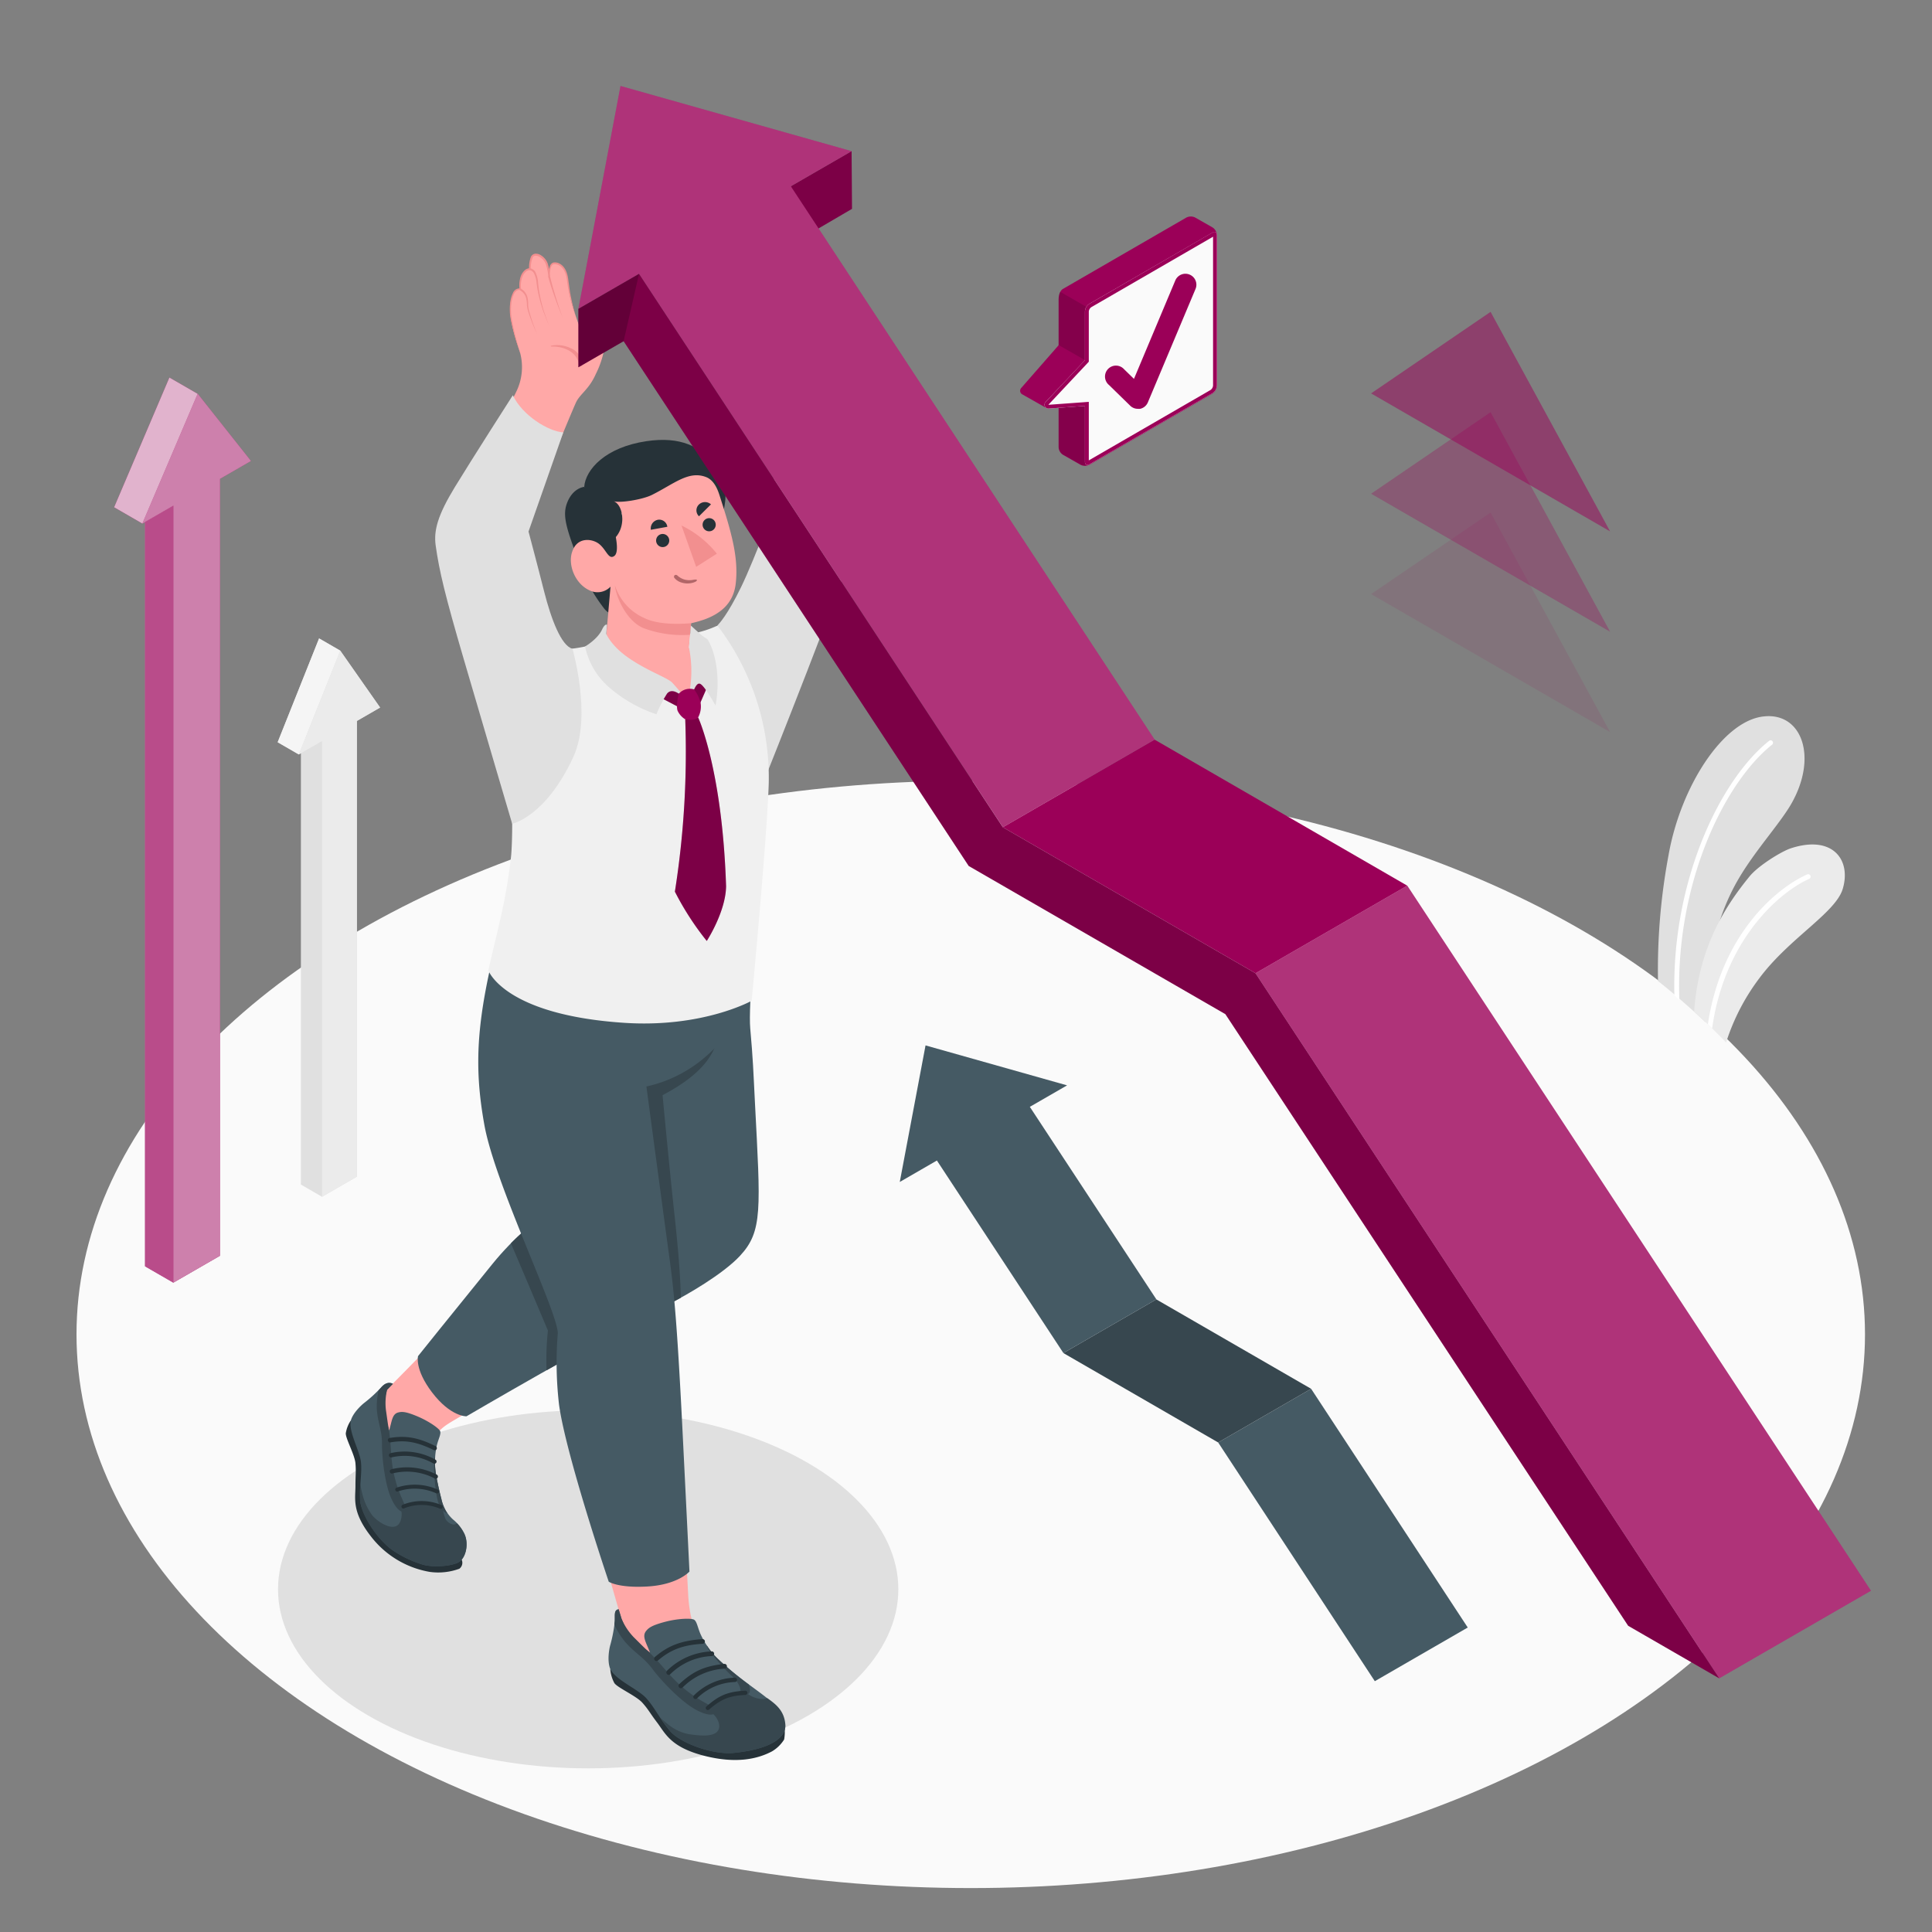 <svg xmlns="http://www.w3.org/2000/svg" viewBox="0 0 500 500"><rect x="0" y="0" width="500" height="500" fill="#808080" stroke="none"/><g id="freepik--Floor--inject-47"><ellipse id="freepik--floor--inject-47" cx="251.23" cy="345.34" rx="231.43" ry="143.29" style="fill:#fafafa"></ellipse></g><g id="freepik--Shadow--inject-47"><ellipse id="freepik--shadow--inject-47" cx="152.22" cy="411.31" rx="80.27" ry="46.34" style="fill:#e0e0e0"></ellipse></g><g id="freepik--Plants--inject-47"><g id="freepik--plants--inject-47"><path d="M463.6,208c-2.77,4.85-8.86,11.55-13.14,18.57-5.21,8.55-9,20-9.07,38-3.76-3.57-7.78-7.08-12.05-10.49l-.25-.22a161,161,0,0,1,2.71-32.45c3.11-17.84,14.16-34.94,24.68-36C466.31,184.33,470.51,195.88,463.6,208Z" style="fill:#e0e0e0"></path><path d="M458.62,192.71c-12.64,10.09-25.1,36.42-24,66.11-.42-.4-.85-.81-1.29-1.21-.72-29.6,11.82-55.78,24.51-65.88a.61.61,0,0,1,.87.09A.62.62,0,0,1,458.62,192.71Z" style="fill:#fff"></path><path d="M476.89,230.07c-1.89,6.22-13.9,12.76-21.6,23.13a55.51,55.51,0,0,0-8.57,16.58q-3.93-4.06-8.28-8c1.19-16.76,8.18-27.44,14.37-35,2.2-2.71,8.25-6.47,10.69-7.25C474.34,216,479.16,222.59,476.89,230.07Z" style="fill:#ebebeb"></path><path d="M468.2,227.46c-7.61,3.38-21.87,15.61-25.1,38.69L442,265.07c3.45-22.95,17.38-35.07,25.7-38.77a.62.62,0,0,1,.83.32A.64.64,0,0,1,468.2,227.46Z" style="fill:#fff"></path></g></g><g id="freepik--arrows-3--inject-47"><g id="freepik--Arrows--inject-47"><g id="freepik--Arrow--inject-47"><polygon points="37.55 327.72 44.86 331.94 56.89 325 56.89 123.92 64.91 119.29 51.15 101.92 43.84 97.7 29.53 131.28 36.84 135.5 37.55 135.09 37.55 327.72" style="fill:#9B0058"></polygon><polygon points="37.55 327.72 44.86 331.94 56.89 325 56.89 123.92 64.91 119.29 51.15 101.92 43.84 97.7 29.53 131.28 36.84 135.5 37.55 135.09 37.55 327.72" style="fill:#fff;opacity:0.7"></polygon><polygon id="freepik--down-arrow--inject-47" points="44.86 331.94 56.89 325 56.89 123.92 64.91 119.29 51.15 101.92 36.84 135.5 44.86 130.87 44.86 331.94" style="fill:#9B0058"></polygon><polygon id="freepik--down-arrow--inject-47" points="44.86 331.94 56.89 325 56.89 123.92 64.91 119.29 51.15 101.92 36.84 135.5 44.86 130.87 44.86 331.94" style="fill:#fff;opacity:0.5"></polygon><polygon points="37.55 327.72 44.86 331.94 44.86 130.87 37.55 135.09 37.55 327.72" style="fill:#9B0058"></polygon><polygon points="37.55 327.72 44.86 331.94 44.86 130.87 37.55 135.09 37.55 327.72" style="fill:#fff;opacity:0.3"></polygon></g><g id="freepik--arrow--inject-47"><polygon points="77.87 306.56 83.34 309.73 92.36 304.52 92.36 186.58 98.37 183.11 88.06 168.39 82.58 165.22 71.86 192.09 77.33 195.25 77.87 194.95 77.87 306.56" style="fill:#e0e0e0"></polygon><polygon points="77.33 195.25 88.06 168.39 82.58 165.22 71.86 192.09 77.33 195.25" style="fill:#f5f5f5"></polygon><polygon id="freepik--down-arrow--inject-47" points="83.34 309.73 92.36 304.52 92.36 186.58 98.37 183.11 88.06 168.39 77.33 195.25 83.34 191.78 83.34 309.73" style="fill:#ebebeb"></polygon></g></g></g><g id="freepik--arrow-2--inject-47"><g id="freepik--arrow--inject-47"><polygon points="355.8 435.09 315.26 373.31 339.32 359.42 379.85 421.2 355.8 435.09" style="fill:#455a64"></polygon><polygon points="315.26 373.31 275.2 350.17 299.25 336.28 339.32 359.42 315.26 373.31" style="fill:#37474f"></polygon><polygon points="299.27 336.28 266.52 286.45 276.16 280.89 239.53 270.55 232.86 305.89 242.47 300.34 275.21 350.17 299.27 336.28" style="fill:#455a64"></polygon></g></g><g id="freepik--Character--inject-47"><g id="freepik--character--inject-47"><g id="freepik--Bottom--inject-47"><path d="M114.83,401.57a5.61,5.61,0,0,0,.36-3.59,21.49,21.49,0,0,0-2-5c-2.94-6.42-2.61-13.25-.9-20.1.76-3.05,3.87-4.49,6.49-6.08,5.33-3.23,14.13-8.66,14.13-8.66l-12.77-19.3c-8.26,9-18.53,19.29-18.53,19.29l-1.51,1.56c-.36.43-.56.94-.88,1.36a12.69,12.69,0,0,1-1.54,1.48l-3.07,2.93a7.75,7.75,0,0,0-2.23,2.93c-.75,2.19.54,4.48,1.25,6.69,1.14,3.59.72,7.45.81,11.22a14.65,14.65,0,0,0,.34,3,13.15,13.15,0,0,0,2.73,5,29.63,29.63,0,0,0,10.11,8,7.7,7.7,0,0,0,4.19.65A4.15,4.15,0,0,0,114.83,401.57Z" style="fill:#ffa8a7"></path><path d="M90.74,367.69a8.28,8.28,0,0,0-1.23,3.11c-.27,1.14,2.29,5.63,2.48,7.89s0,3,0,5.92c0,3.24-1,6.6,4,13a24.4,24.4,0,0,0,15.2,9.19,15.88,15.88,0,0,0,7.69-.81,1.93,1.93,0,0,0,.58-2.39C118,401.43,90.74,367.69,90.74,367.69Z" style="fill:#263238"></path><path d="M113.94,370.46c.17.79-.38,1.72-.84,3.41a19.4,19.4,0,0,0-.32,7.26c.37,2.28.87,4.54,1.45,6.77a9.87,9.87,0,0,0,3,5.33,11,11,0,0,1,3,3.79c1.15,2.5.37,6.42-1.75,7.4s-6.47,1.18-8.83.56a28.28,28.28,0,0,1-7.36-3.35c-4.31-2.61-8.88-9.62-9.08-13.5s.5-6.74.21-9.68-3.24-7.91-2.64-10.76c.48-1.91,2.61-3.93,3.44-4.59a35,35,0,0,0,4.38-4c1-1.16,2-1.5,3.08-1l-1.51,1.56c-1,3.58-.85,4.32-.7,5.91.19,2.11.91,3,1.22,4.66.75-2.36.74-4.28,2.39-4.69.91-.23,1.86-.28,4.91,1S113.78,369.76,113.94,370.46Z" style="fill:#455a64"></path><path d="M118.26,394.23a1.29,1.29,0,0,1-1.2.27,3.06,3.06,0,0,1-1.73-1.34,10.54,10.54,0,0,1-.78-3s-1-1.12-4.63-1.12a22.87,22.87,0,0,0-6.22.69s.24,1.51.25,2.1c0,1.39-.47,2.82-1.58,3.19-2,.66-5-1.57-6.05-2.88a15.27,15.27,0,0,1-2.58-5.69,16.77,16.77,0,0,1-.49-2.6,39.53,39.53,0,0,0-.08,4.29c.2,3.88,4.77,10.89,9.08,13.5a28.28,28.28,0,0,0,7.36,3.35c2.36.62,6.63.48,8.83-.56s2.9-4.9,1.75-7.4A10.12,10.12,0,0,0,118.26,394.23Z" style="fill:#37474f"></path><path d="M113.92,390a3.29,3.29,0,0,0,1.83,1.67.07.07,0,0,0,0-.05,11.45,11.45,0,0,1-1.53-3.69c-.58-2.23-1.08-4.49-1.45-6.77a19,19,0,0,1-.16-4.11h0c-.34.42-.25,1.29-.27,1.79A45.74,45.74,0,0,0,113,387,9.62,9.62,0,0,0,113.92,390Z" style="fill:#37474f"></path><path d="M97.52,364.74A17.83,17.83,0,0,1,98,359.8l.6-.66c1-1.16,2-1.5,3.08-1l-1.51,1.56a15,15,0,0,0-.29,5.23c.35,2.39.5,3.69.81,5.34.74,5.46.3,7.54,1.56,12.48s3.41,7.77,2.84,8.29-2.12.5-3.81-3.2-2.45-10.71-2.42-14.18S97.77,368.24,97.52,364.74Z" style="fill:#37474f"></path><path d="M104.22,390.38a.44.44,0,0,0,.3,0,12.16,12.16,0,0,1,9.38.08.52.52,0,0,0,.65-.3.52.52,0,0,0-.31-.65,13.09,13.09,0,0,0-10-.09.51.51,0,0,0-.32.64A.49.49,0,0,0,104.22,390.38Z" style="fill:#263238"></path><path d="M102.62,386a.48.48,0,0,0,.29,0,13.59,13.59,0,0,1,10,.47.51.51,0,0,0,.67-.3.52.52,0,0,0-.3-.67,14.58,14.58,0,0,0-10.61-.5.52.52,0,0,0,0,1Z" style="fill:#263238"></path><path d="M101.23,381.33a.58.58,0,0,0,.32,0,15.44,15.44,0,0,1,11.08,1.36.57.57,0,0,0,.49-1,16.53,16.53,0,0,0-11.79-1.45.57.57,0,0,0-.45.67A.56.56,0,0,0,101.23,381.33Z" style="fill:#263238"></path><path d="M101,377.17a.55.55,0,0,0,.31,0,15,15,0,0,1,10.81,1.55.56.56,0,1,0,.49-1,16.14,16.14,0,0,0-11.5-1.65.56.56,0,0,0-.11,1.07Z" style="fill:#263238"></path><path d="M100.72,373.29a.65.65,0,0,0,.31,0c4-.7,7.07-.06,11.25,2a.56.56,0,0,0,.5-1c-4.39-2.2-7.67-2.87-11.94-2.14a.56.56,0,0,0-.12,1.07Z" style="fill:#263238"></path><path d="M195.64,240.56s-2,19.51-1.48,25.58c.73,8.15.8,11,1.22,19.25,1.42,27.56,2.06,33.27-3.9,39.65-4.35,4.67-13.74,10.13-18.4,12.45-18.33,9.11-52.36,29.05-52.36,29.05s-4.08.16-8.93-6.22c-4.54-6-3.6-9.36-3.6-9.36s7.85-9.81,19.26-23.86,23.94-19,23.94-19l-9-66.93Z" style="fill:#455a64"></path><path d="M144.79,258.79l6.6,49.31s-9.34,3.76-19.16,13.67c4.8,11.26,9.57,22.57,9.57,22.57a72.33,72.33,0,0,0-.35,10.29c10.51-5.95,22.87-12.78,31.63-17.14.89-.44,2-1,3.12-1.64-.11-5.67-.72-13.08-1.73-22.27-1.2-10.93-3-30.15-3-30.15,15.41-8.13,14.57-15.31,15.41-22.62l-42.11-2Z" style="fill:#37474f"></path><path d="M187.34,432.26s-8.41-5-9.22-19.23-1.27-30.94-1.27-30.94l-26.51.42,9.75,34,.72,2.38s-2.41,13.24,8,14.47C174.13,434,187.34,432.26,187.34,432.26Z" style="fill:#ffa8a7"></path><path d="M157.94,432a9,9,0,0,0,1,3.47c.51,1.15,5.64,3.35,7.28,5.17s1.9,2.6,3.82,5.12c2.12,2.79,3.43,6.34,12,8.58s14.15.82,17.76-1.09a9.27,9.27,0,0,0,3.13-3.06s1-4.85-1.73-5.7S157.94,432,157.94,432Z" style="fill:#263238"></path><path d="M179.71,419.23c.66.57.79,1.73,1.5,3.48a21,21,0,0,0,4.45,6.46c9.87,9.36,16.66,10.78,17.48,17.46.3,2.44-2.57,5.93-13.17,7-5.41.57-13.91-2.48-16.61-5.7s-4-6.12-6.13-8.46-7.95-4.7-9.29-7.53c-.83-2-.32-5.09,0-6.2a36.87,36.87,0,0,0,1.18-6.26c.07-1.62-.24-2.76,1-3l.75,2.46c1.5,3.7,2.08,4.27,3.25,5.54,1.53,1.69,2.74,2,4.09,3.22-.9-2.53-2.16-4.17-1-5.6.63-.79,1.41-1.44,4.86-2.36S179.11,418.73,179.71,419.23Z" style="fill:#455a64"></path><path d="M190,453.66c-5.41.57-13.91-2.48-16.61-5.71A35.2,35.2,0,0,1,171,444.6c.2.19.39.4.57.56.39.34.79.67,1.21,1a12,12,0,0,0,5.48,2.64c1.81.24,6.27,1,7.54-.89.71-1,.23-2.62-.72-3.78-.4-.49-1.59-1.64-1.59-1.64a19.9,19.9,0,0,1,5.1-3.69c3.55-1.62,3.89-1.26,3.89-1.26a8.57,8.57,0,0,0,2.37,1.6,6.64,6.64,0,0,0,2.71.57,4.3,4.3,0,0,0,1-.23c2.53,1.74,4.53,3.49,4.71,7.15C203.22,449.08,200.64,452.54,190,453.66Z" style="fill:#37474f"></path><path d="M182.87,425.75s0,0,0,0a4.71,4.71,0,0,0,.91,1.69,49.25,49.25,0,0,0,5.92,6.59,6.91,6.91,0,0,1,1.84,2.79,6.65,6.65,0,0,0,.28,1.34.78.78,0,0,0,.8.55A1.46,1.46,0,0,0,194,438a2.11,2.11,0,0,0,0-1.22c-.05-.27-.11-.53-.18-.79a86.26,86.26,0,0,1-8.18-6.79A19.61,19.61,0,0,1,182.87,425.75Z" style="fill:#37474f"></path><path d="M161.85,425a19.85,19.85,0,0,1-2.85-4.54c0-.35.08-.68.09-1,.07-1.62-.24-2.76,1-3l.75,2.46A16.26,16.26,0,0,0,164,423.7c1.85,1.83,2.83,2.84,4.18,4.07,4.19,4.21,5.17,6.29,9.47,9.72s8,4.46,7.85,5.28-1.49,1.81-5.36-.27-9.09-7.61-11.33-10.62S164.35,427.86,161.85,425Z" style="fill:#37474f"></path><path d="M183.22,442.56a.51.51,0,0,0,.29-.13c3-2.55,5-3.58,9.39-3.78a.56.56,0,0,0,.52-.57.54.54,0,0,0-.57-.52c-4.66.21-6.89,1.33-10,4.05a.54.54,0,0,0,.42.95Z" style="fill:#263238"></path><path d="M180.07,439.72a.62.62,0,0,0,.28-.14,14.63,14.63,0,0,1,9.88-4.28.55.55,0,0,0,.51-.61.57.57,0,0,0-.61-.51,15.74,15.74,0,0,0-10.52,4.57.56.56,0,0,0-.05.79A.59.59,0,0,0,180.07,439.72Z" style="fill:#263238"></path><path d="M176.3,436.92a.64.64,0,0,0,.31-.15,16.62,16.62,0,0,1,11-4.93.62.62,0,0,0-.13-1.23c-5.38.58-8.19,2-11.7,5.25a.62.62,0,0,0,0,.87A.61.61,0,0,0,176.3,436.92Z" style="fill:#263238"></path><path d="M173.13,433.47a.57.57,0,0,0,.3-.15,16.21,16.21,0,0,1,10.79-4.73.61.61,0,1,0-.12-1.21,17.44,17.44,0,0,0-11.48,5,.62.62,0,0,0,0,.86A.6.6,0,0,0,173.13,433.47Z" style="fill:#263238"></path><path d="M170,429.86a.52.52,0,0,0,.3-.14c3.35-2.86,6.53-4,11.57-4.31a.63.63,0,0,0,.56-.65.62.62,0,0,0-.65-.56c-5.29.38-8.71,1.57-12.26,4.6a.6.6,0,0,0,.48,1.06Z" style="fill:#263238"></path><path d="M192.82,240.56s3.8,12.64-2,22.83c-7.67,13.45-19.25,16.88-23.53,17.79,0,0,4.52,33.87,6.16,45.86,1,7.67,1.8,15.91,3.08,41.16.81,16.1,1.9,38.51,1.9,38.51s-3,3.45-11,3.88c-7.47.41-9.89-1.25-9.89-1.25s-11.12-32.91-12.86-45.82a93.42,93.42,0,0,1-.32-18.44c0-5.56-16.21-38.46-19-53.92s-2.1-27.36,3.73-49.84Z" style="fill:#455a64"></path></g><g id="freepik--Top--inject-47"><g id="freepik--Arm--inject-47"><path d="M208,80.72c1.24-2.75,4-8.45,4-12.35,0-4.73-2.09-4.25-2.09-4.25.85-3.92-1-5.43-1.93-5.44a8,8,0,0,0-.12-3c-.38-1.37-2.12-1.07-3.43.22-1.05,1-1.62,4-1.62,4s.46-3.18-.87-3.41-2.85.54-3.7,3c-.58,1.63-.7,4.21-3.38,9.92s-2.39,4.62-3.3.85-2.39-5.14-4.2-5.08c-1.47,0-.66,4.53-.79,8.64a24.39,24.39,0,0,0,1.5,10c1.38,4.29,3.59,5.54,4.39,8,1.83,5.74,9.31,36.44,9.31,36.44s-1.49,4.45-5.31,13.93c-2.46,6.12-6,16.92-10.69,19.77-4.24,16,4.77,32.62,13.18,35.19,1.06-2.35,11.64-27.91,20.29-51.74,1.4-3.85,4-12.58,4.12-15.69s-1.05-6.18-2.25-9.58c-1.3-3.73-11-23.6-13-29.57a14.37,14.37,0,0,1-.05-9.89" style="fill:#ffa8a7"></path><path d="M193.6,97.67c7,2.75,14.46-2.23,15.48-4.33,0,0,8.66,17.1,11.65,24.4,3.59,8.79,4,10.69,1.42,19.82-3.25,11.52-24,63.44-24,63.44-15.66-11.76-19-32.49-12.11-39.55,0,0,2.24-2.26,5.79-9.59s9.56-23.59,9.56-23.59Z" style="fill:#e0e0e0"></path><path d="M194.8,69.43A44.28,44.28,0,0,0,196.73,65a38.47,38.47,0,0,0,1.36-4.68c.39-1.5,1.23-3.13,2.76-3.52a2.27,2.27,0,0,1,1.1,0,1.07,1.07,0,0,1,.57.82,7.12,7.12,0,0,1,0,2.35.19.19,0,0,0,.17.22A.21.21,0,0,0,203,60a14.15,14.15,0,0,1,.83-2.71,3.62,3.62,0,0,1,1.81-2c.8-.44,1.86-.38,2,.55a7.37,7.37,0,0,1,.11,2.77.24.24,0,0,0,.21.27h0a1.77,1.77,0,0,1,1.15.73,3.38,3.38,0,0,1,.64,1.35,7.17,7.17,0,0,1-.05,3.09.19.19,0,0,0,.16.22h.08c.62-.09,1.21.53,1.44,1.21a7.52,7.52,0,0,1,.41,2.18,13.39,13.39,0,0,1-.56,4.48A62.93,62.93,0,0,1,208,80.72a54.93,54.93,0,0,0,3.48-8.48,14,14,0,0,0,.62-4.56,7.52,7.52,0,0,0-.41-2.3,1.87,1.87,0,0,0-1.86-1.45l.23.23a7.51,7.51,0,0,0,.08-3.27,4,4,0,0,0-.7-1.53,2.18,2.18,0,0,0-1.5-.91l.23.27a8,8,0,0,0-.09-3,1.4,1.4,0,0,0-1.13-1.15,2.5,2.5,0,0,0-1.54.31,4,4,0,0,0-2,2.2,13.93,13.93,0,0,0-.83,2.81L203,60a7,7,0,0,0-.08-2.5,1.38,1.38,0,0,0-.8-1.06,2.49,2.49,0,0,0-1.3,0c-1.74.49-2.56,2.25-3,3.78s-.74,3.16-1.25,4.7A47,47,0,0,1,194.8,69.43Z" style="fill:#f28f8f"></path><path d="M209.79,63.88a3.56,3.56,0,0,0-2.18,2.49,7.86,7.86,0,0,0-.28,1.62,7.65,7.65,0,0,1-.42,1.52,49.91,49.91,0,0,1-2.77,5.82,51.14,51.14,0,0,0,3-5.73,7.48,7.48,0,0,0,.5-1.56,7.47,7.47,0,0,1,.32-1.55,3.14,3.14,0,0,1,2-2.13Z" style="fill:#f28f8f"></path><path d="M207.93,58.43a2.06,2.06,0,0,0-1.77,1.23,7.82,7.82,0,0,0-.71,1.94,28.39,28.39,0,0,1-1,3.89A38.64,38.64,0,0,1,203,69.24l-1.75,3.63,1.86-3.58a34.76,34.76,0,0,0,1.56-3.72,27.71,27.71,0,0,0,1.12-3.88,7.13,7.13,0,0,1,.72-1.81,1.6,1.6,0,0,1,1.37-1Z" style="fill:#f28f8f"></path><path d="M202.52,59.87c-.61,1.78-1.32,3.53-2.06,5.27s-1.51,3.46-2.41,5.12c1-1.62,1.81-3.32,2.64-5s1.6-3.43,2.3-5.2Z" style="fill:#f28f8f"></path><path d="M191.5,70.28c.59,2.44.68,3.75,1.4,2.83h0c-1.32,2.28-2.21,2.76-2.05,1.46a35,35,0,0,0,.36-3.84,9.48,9.48,0,0,0-.57-3A13.87,13.87,0,0,1,191.5,70.28Z" style="fill:#f28f8f"></path><path d="M195.18,77.89a7.87,7.87,0,0,1,5.16-.09c.11,0,0,.21-.11.19-2.33-.32-5.17.15-6.72,2.09a13.41,13.41,0,0,0-1.14,1.84c-.09.17-.27.35-.43.26s-.1-.22-.09-.34A4.59,4.59,0,0,1,195.18,77.89Z" style="fill:#f28f8f"></path></g><g id="freepik--Chest--inject-47"><path id="freepik--chest--inject-47" d="M164.77,165.06c-11,.94-17.21,4.26-20.8,2.2-5.44-3.14-7.88,1.32-7.88,1.32s-7.66,13.22-4.57,29.36c1.38,7.17,1.12,20.54.71,24-1.42,12-3.43,18.38-5.85,29.2,0,0,4.05,11.56,35.38,13.58C182,266,194.53,259,194.53,259s3.89-41,4.41-55.92a64.85,64.85,0,0,0-13.13-41c-.11-.12-.36-.07-.36-.07C178.93,164.93,174.74,164.21,164.77,165.06Z" style="fill:#f0f0f0"></path></g><polygon points="168.41 179.21 171.55 176.77 178.16 180.49 180.71 174.21 183.45 176.83 179.8 185.18 168.41 179.21" style="fill:#9B0058"></polygon><polygon points="168.41 179.21 171.55 176.77 178.16 180.49 180.71 174.21 183.45 176.83 179.8 185.18 168.41 179.21" style="opacity:0.2"></polygon><g id="freepik--Head--inject-47"><path d="M151.19,126s-2.8.22-4.32,3.88c-1.46,3.51-.39,6.67,3.35,16.59a41,41,0,0,0,5.95,10.77,5,5,0,0,0,3.14,2.06l-.94-7.81-.8-5.42s4-4.4,4-8.36c0-5.09-2.22-7.76-2.22-7.76Z" style="fill:#263238"></path><path d="M151.19,126c.35-4.47,5.44-10.25,16.15-11.83,8.78-1.3,14,1.41,17.77,6.1,4.17,5.2,2.16,11.71,2.16,11.71l-27.88.79Z" style="fill:#263238"></path><path d="M152.54,152.77a4.64,4.64,0,0,0,5.46-.94l-1.36,15.58c4.35,6,16.44,7.57,21.52,14.31,1.32-3.9,1.4-11.56.15-14.14l.56-6.29a29.83,29.83,0,0,0,3.67-1.06c3.41-1.29,7.26-3.72,7.87-9.24.77-6.87-1.18-13.42-4.26-23-.6-1.85-1.61-3.84-3.43-4.53-4.51-1.73-8.2,1.72-14,4.62-2.39,1.2-8.38,2.2-10,1.6,2.39.75,3.46,6.05.66,9.31,0,.28.86,4.07-.44,4.92-1.46,1-2-1.61-3.86-3.11-1.7-1.39-5.71-2-7,2C146.93,146.06,148.73,151,152.54,152.77Z" style="fill:#ffa8a7"></path><path d="M166.86,160a13.9,13.9,0,0,1-7.72-8.5c.28,3,3,9.25,7.41,11.06a28.57,28.57,0,0,0,12,1.72l.27-3C174.16,161.7,169.6,161.34,166.86,160Z" style="fill:#f28f8f"></path><path d="M172.71,136.33l-4.27.78a2.28,2.28,0,0,1,1.8-2.59A2.12,2.12,0,0,1,172.71,136.33Z" style="fill:#263238"></path><path d="M184,130.53l-3.1,3.08a2.09,2.09,0,0,1-.06-3A2.3,2.3,0,0,1,184,130.53Z" style="fill:#263238"></path><path d="M176.37,136l3.8,10.7,5.35-3.41A26.45,26.45,0,0,0,176.37,136Z" style="fill:#f28f8f"></path><path d="M180.37,150.14c0-.06-.05-.12-.21-.15a3.72,3.72,0,0,0-1,.11,5.18,5.18,0,0,1-1.8-.06,4.25,4.25,0,0,1-1.25-.5,4.93,4.93,0,0,1-.53-.36c-.21-.16-.37-.39-.64-.4a.45.45,0,0,0-.47.27.58.58,0,0,0,0,.43,3.68,3.68,0,0,0,1.9,1.28,5.09,5.09,0,0,0,3.09,0C180.18,150.52,180.34,150.33,180.37,150.14Z" style="fill:#b16668"></path></g><path d="M173.2,139.82a1.7,1.7,0,1,1-1.77-1.63A1.71,1.71,0,0,1,173.2,139.82Z" style="fill:#263238"></path><path d="M185.23,135.73a1.7,1.7,0,1,1-1.76-1.63A1.69,1.69,0,0,1,185.23,135.73Z" style="fill:#263238"></path><path d="M178.16,181.72a62.81,62.81,0,0,0-4.26-5.12c-1.35-1.27-6.21-2.93-11-6.18s-6-6.38-6-6.38l.19-2.34s-.49-.43-1.27,1.22c-1.21,2.57-4.41,4.39-4.41,4.39a19.4,19.4,0,0,0,5.76,10.16,35.92,35.92,0,0,0,12.72,7.38,31.48,31.48,0,0,1,2.76-5.37C174.18,177.7,176.67,180.19,178.16,181.72Z" style="fill:#e0e0e0"></path><path d="M178.16,181.72s.55-3.95.71-6.24a31.4,31.4,0,0,0-.56-7.9l.51-5.67s1.94,1.8,2.73,2.44a12.43,12.43,0,0,0,1.5,1.06s1.55,2.05,2.3,6.7a31.5,31.5,0,0,1-.17,10.48s-2.75-5-3.93-5.59S179.43,179.23,178.16,181.72Z" style="fill:#e0e0e0"></path><path d="M177.34,186.16a232.08,232.08,0,0,1-2.68,44.6,74,74,0,0,0,8.25,12.76s4.91-7.54,5-14.16c-1-30.4-7.23-43.68-7.23-43.68Z" style="fill:#9B0058"></path><path d="M177.34,186.16a232.08,232.08,0,0,1-2.68,44.6,74,74,0,0,0,8.25,12.76s4.91-7.54,5-14.16c-1-30.4-7.23-43.68-7.23-43.68Z" style="opacity:0.2"></path><path d="M175.64,179.56a3.86,3.86,0,0,1,4-1.14,9.51,9.51,0,0,1,1.69,3.57,6,6,0,0,1-.66,3.69c-.73.64-1.69.74-3.32.48a5.08,5.08,0,0,1-2-2.25C174.91,182.58,175.64,179.56,175.64,179.56Z" style="fill:#9B0058"></path><g id="freepik--arm--inject-47"><path d="M134.68,91.57c-.93-2.87-3-8.83-2.62-12.7.52-4.7,2.53-4,2.53-4-.43-4,1.62-5.28,2.5-5.2a8,8,0,0,1,.44-2.94c.52-1.32,2.22-.84,3.39.58.93,1.14,1.17,4.18,1.17,4.18s-.12-3.21,1.23-3.29,2.78.83,3.37,3.34c.4,1.68.25,4.25,2.3,10.22s1.89,4.85,3.19,1.2,2.92-4.86,4.72-4.61c1.45.2.17,4.57-.14,8.68a24.21,24.21,0,0,1-2.56,9.76c-1.82,4.12-4.15,5.13-5.21,7.53C146.55,109.82,135.5,137,135.5,137s2.68,11.24,5.81,21c1.66,5.13,3.3,6.88,5.55,10,2.51,16.4-6.18,32.15-14.82,33.81-.8-2.45-10-32-14.64-48.11-1.13-3.94-3.69-11.84-3.48-15s2-6,3.55-9.27c1.7-3.56,13.42-22.29,16.11-28a14.38,14.38,0,0,0,1.1-9.83" style="fill:#ffa8a7"></path><path d="M149,81.75a46.39,46.39,0,0,1-1.45-4.65,41.22,41.22,0,0,1-.85-4.8c-.22-1.53-.88-3.24-2.37-3.8a2.28,2.28,0,0,0-1.09-.11c-.32.06-.52.41-.65.76a6.91,6.91,0,0,0-.29,2.32.22.22,0,0,1-.2.21.2.2,0,0,1-.2-.18,13.75,13.75,0,0,0-.53-2.79,3.61,3.61,0,0,0-1.6-2.14c-.74-.53-1.81-.58-2,.33a7.52,7.52,0,0,0-.4,2.75.23.23,0,0,1-.23.24h0a1.74,1.74,0,0,0-1.22.6,3.42,3.42,0,0,0-.78,1.28,7,7,0,0,0-.29,3.07.19.19,0,0,1-.17.21h-.08c-.62-.16-1.27.4-1.56,1a7.32,7.32,0,0,0-.65,2.13,13.66,13.66,0,0,0,.08,4.51,62.15,62.15,0,0,0,2.28,8.85,53.7,53.7,0,0,1-2.55-8.8,13.72,13.72,0,0,1-.13-4.61,7.46,7.46,0,0,1,.65-2.24,1.87,1.87,0,0,1,2-1.24l-.25.2a7.52,7.52,0,0,1,.27-3.26,3.87,3.87,0,0,1,.86-1.44,2.19,2.19,0,0,1,1.58-.75l-.25.25a8,8,0,0,1,.4-3,1.42,1.42,0,0,1,1.25-1,2.46,2.46,0,0,1,1.5.47,4.1,4.1,0,0,1,1.76,2.4,15,15,0,0,1,.52,2.89l-.4,0a7.2,7.2,0,0,1,.34-2.47,1.41,1.41,0,0,1,.92-1,2.44,2.44,0,0,1,1.29.14c1.68.67,2.31,2.51,2.53,4.07s.4,3.22.74,4.8A47.81,47.81,0,0,0,149,81.75Z" style="fill:#f28f8f"></path><path d="M134.68,74.63a3.56,3.56,0,0,1,1.9,2.71,7.61,7.61,0,0,1,.1,1.64,7.82,7.82,0,0,0,.26,1.56,50.8,50.8,0,0,0,2.13,6.07,50.35,50.35,0,0,1-2.37-6,8.51,8.51,0,0,1-.33-1.61,7.28,7.28,0,0,0-.15-1.57,3.19,3.19,0,0,0-1.72-2.33Z" style="fill:#f28f8f"></path><path d="M137.11,69.41a2,2,0,0,1,1.62,1.41,7.5,7.5,0,0,1,.5,2,27.71,27.71,0,0,0,.57,4,36.93,36.93,0,0,0,1,3.88l1.35,3.8-1.47-3.76a37.17,37.17,0,0,1-1.15-3.86,28.6,28.6,0,0,1-.7-4,7,7,0,0,0-.52-1.88,1.6,1.6,0,0,0-1.26-1.09Z" style="fill:#f28f8f"></path><path d="M142.33,71.42c.42,1.83.94,3.65,1.49,5.46s1.13,3.6,1.85,5.35c-.8-1.72-1.45-3.5-2.09-5.28s-1.23-3.58-1.73-5.41Z" style="fill:#f28f8f"></path><path d="M152.18,83c-.84,2.36-1.08,3.65-1.69,2.66h0c1.07,2.41,1.9,3,1.88,1.67a35.67,35.67,0,0,1,0-3.85,9,9,0,0,1,.89-2.91A12.64,12.64,0,0,0,152.18,83Z" style="fill:#f28f8f"></path><path d="M147.71,90.12a8,8,0,0,0-5.12-.64c-.12,0,0,.21.09.21,2.35-.08,5.12.7,6.46,2.79a12.46,12.46,0,0,1,.93,2c.08.17.23.38.4.3s.13-.21.13-.33A4.58,4.58,0,0,0,147.71,90.12Z" style="fill:#f28f8f"></path></g><path d="M132.72,102.29c2.49,5.29,9.3,9.39,13.06,9.61l-9,25.66s2.4,9,4.05,15.55c1.8,7.08,4.4,14,7.32,14.79,0,0,5.08,17.42.27,27.9-7.15,15.61-15.87,17.39-15.87,17.39S125,187.62,120.08,170.8s-6.39-22.94-7.33-29.65c-.54-3.9.57-7.89,5-15.15S132.72,102.29,132.72,102.29Z" style="fill:#e0e0e0"></path></g></g></g><g id="freepik--arrows-1--inject-47"><g id="freepik--arrow--inject-47"><polygon points="220.39 39.12 220.49 54.05 204.68 63.3 204.66 48.2 220.39 39.12" style="fill:#9B0058"></polygon><polygon points="220.39 39.12 220.49 54.05 204.68 63.3 204.66 48.2 220.39 39.12" style="opacity:0.2"></polygon><polygon points="444.93 434.35 324.93 251.88 364.2 229.21 484.2 411.68 444.93 434.35" style="fill:#9B0058"></polygon><polygon points="444.93 434.35 324.93 251.88 364.2 229.21 484.2 411.68 444.93 434.35" style="fill:#fff;opacity:0.2"></polygon><polygon points="324.93 251.88 259.52 214.09 298.8 191.41 364.2 229.21 324.93 251.88" style="fill:#9B0058"></polygon><polygon points="298.82 191.41 204.66 48.2 220.39 39.12 160.59 22.25 149.69 79.93 165.38 70.87 259.55 214.09 298.82 191.41" style="fill:#9B0058"></polygon><polygon points="298.82 191.41 204.66 48.2 220.39 39.12 160.59 22.25 149.69 79.93 165.38 70.87 259.55 214.09 298.82 191.41" style="fill:#fff;opacity:0.2"></polygon><polygon points="149.69 79.93 149.69 95.05 161.39 88.3 250.7 224.11 317.13 262.46 421.37 420.75 444.93 434.35 324.93 251.88 259.52 214.09 165.38 70.87 149.69 79.93" style="fill:#9B0058"></polygon><polygon points="149.69 79.93 149.69 95.05 161.39 88.3 250.7 224.11 317.13 262.46 421.37 420.75 444.93 434.35 324.93 251.88 259.52 214.09 165.38 70.87 149.69 79.93" style="opacity:0.2"></polygon><polygon points="161.39 88.3 165.38 70.87 149.69 79.93 149.69 95.05 161.39 88.3" style="opacity:0.2"></polygon></g></g><g id="freepik--Triangles--inject-47"><g id="freepik--triangles--inject-47"><polygon points="354.84 101.81 416.69 137.52 385.76 80.71 354.84 101.81" style="fill:#9B0058;opacity:0.5"></polygon><polygon points="354.84 127.78 416.69 163.49 385.76 106.68 354.84 127.78" style="fill:#9B0058;opacity:0.3"></polygon><polygon points="354.84 153.75 416.69 189.46 385.76 132.65 354.84 153.75" style="fill:#9B0058;opacity:0.1"></polygon></g></g><g id="freepik--speech-bubble--inject-47"><g id="freepik--speech-bubble--inject-47"><g id="freepik--speech-bubble--inject-47"><path d="M307,56.32,275.11,74.76c-.63.37-1.14,1.25-1.14,2.95v38a2.44,2.44,0,0,0,1.14,2l4.53,2.58a2.54,2.54,0,0,0,2.28,0l31.88-18.44a2.52,2.52,0,0,0,1.13-2V60.85a2.47,2.47,0,0,0-1.14-2l-4.53-2.58A2.57,2.57,0,0,0,307,56.32Z" style="fill:#9B0058"></path><path d="M281.92,120.21a2.57,2.57,0,0,1-2.28,0l-4.53-2.58a2.41,2.41,0,0,1-1.14-2v-38a4.24,4.24,0,0,1,.4-2.12l6.75,3.89a2.15,2.15,0,0,0-.34,1.12v39C280.78,120.24,281.25,120.6,281.92,120.21Z" style="opacity:0.15"></path><path d="M270.85,105.63c-.72-.43-6.16-3.5-6.34-3.6a1.06,1.06,0,0,1-.22-1.62L274,89.31l6.81,3.9L270.66,104A1.07,1.07,0,0,0,270.85,105.63Z" style="fill:#9B0058"></path><path d="M313.8,60.19,281.92,78.63a2.5,2.5,0,0,0-1.14,2V93.22L270.65,104a1,1,0,0,0,.65,1.74l9.48-.69h0v14.48c0,.72.51,1,1.14.65l31.88-18.44a2.49,2.49,0,0,0,1.13-2V60.85C314.93,60.12,314.43,59.83,313.8,60.19Z" style="fill:#fafafa"></path><path d="M313.94,61.25V99.8a1.56,1.56,0,0,1-.64,1.12l-31.52,18.23V104l-1.07.08-9.35.68h0s0,0,0-.05L281.51,93.9l.27-.29v-13a1.53,1.53,0,0,1,.64-1.11l31.52-18.24M314.3,60a1,1,0,0,0-.5.16L281.92,78.63a2.5,2.5,0,0,0-1.14,2V93.22L270.65,104a1,1,0,0,0,.65,1.74l9.48-.69h0v14.48c0,.51.26.81.63.81a1,1,0,0,0,.51-.16l31.88-18.44a2.49,2.49,0,0,0,1.13-2V60.85c0-.52-.25-.82-.63-.82Z" style="fill:#9B0058"></path></g><path id="freepik--Check--inject-47" d="M307.88,71.07a2.84,2.84,0,0,0-3.71,1.51l-10.7,25.47-2.55-2.48A2.83,2.83,0,1,0,287,99.63L292.5,105a2.79,2.79,0,0,0,2,.8,3.66,3.66,0,0,0,.57,0,2.83,2.83,0,0,0,2-1.68l12.31-29.29A2.83,2.83,0,0,0,307.88,71.07Z" style="fill:#9B0058"></path></g></g></svg>
